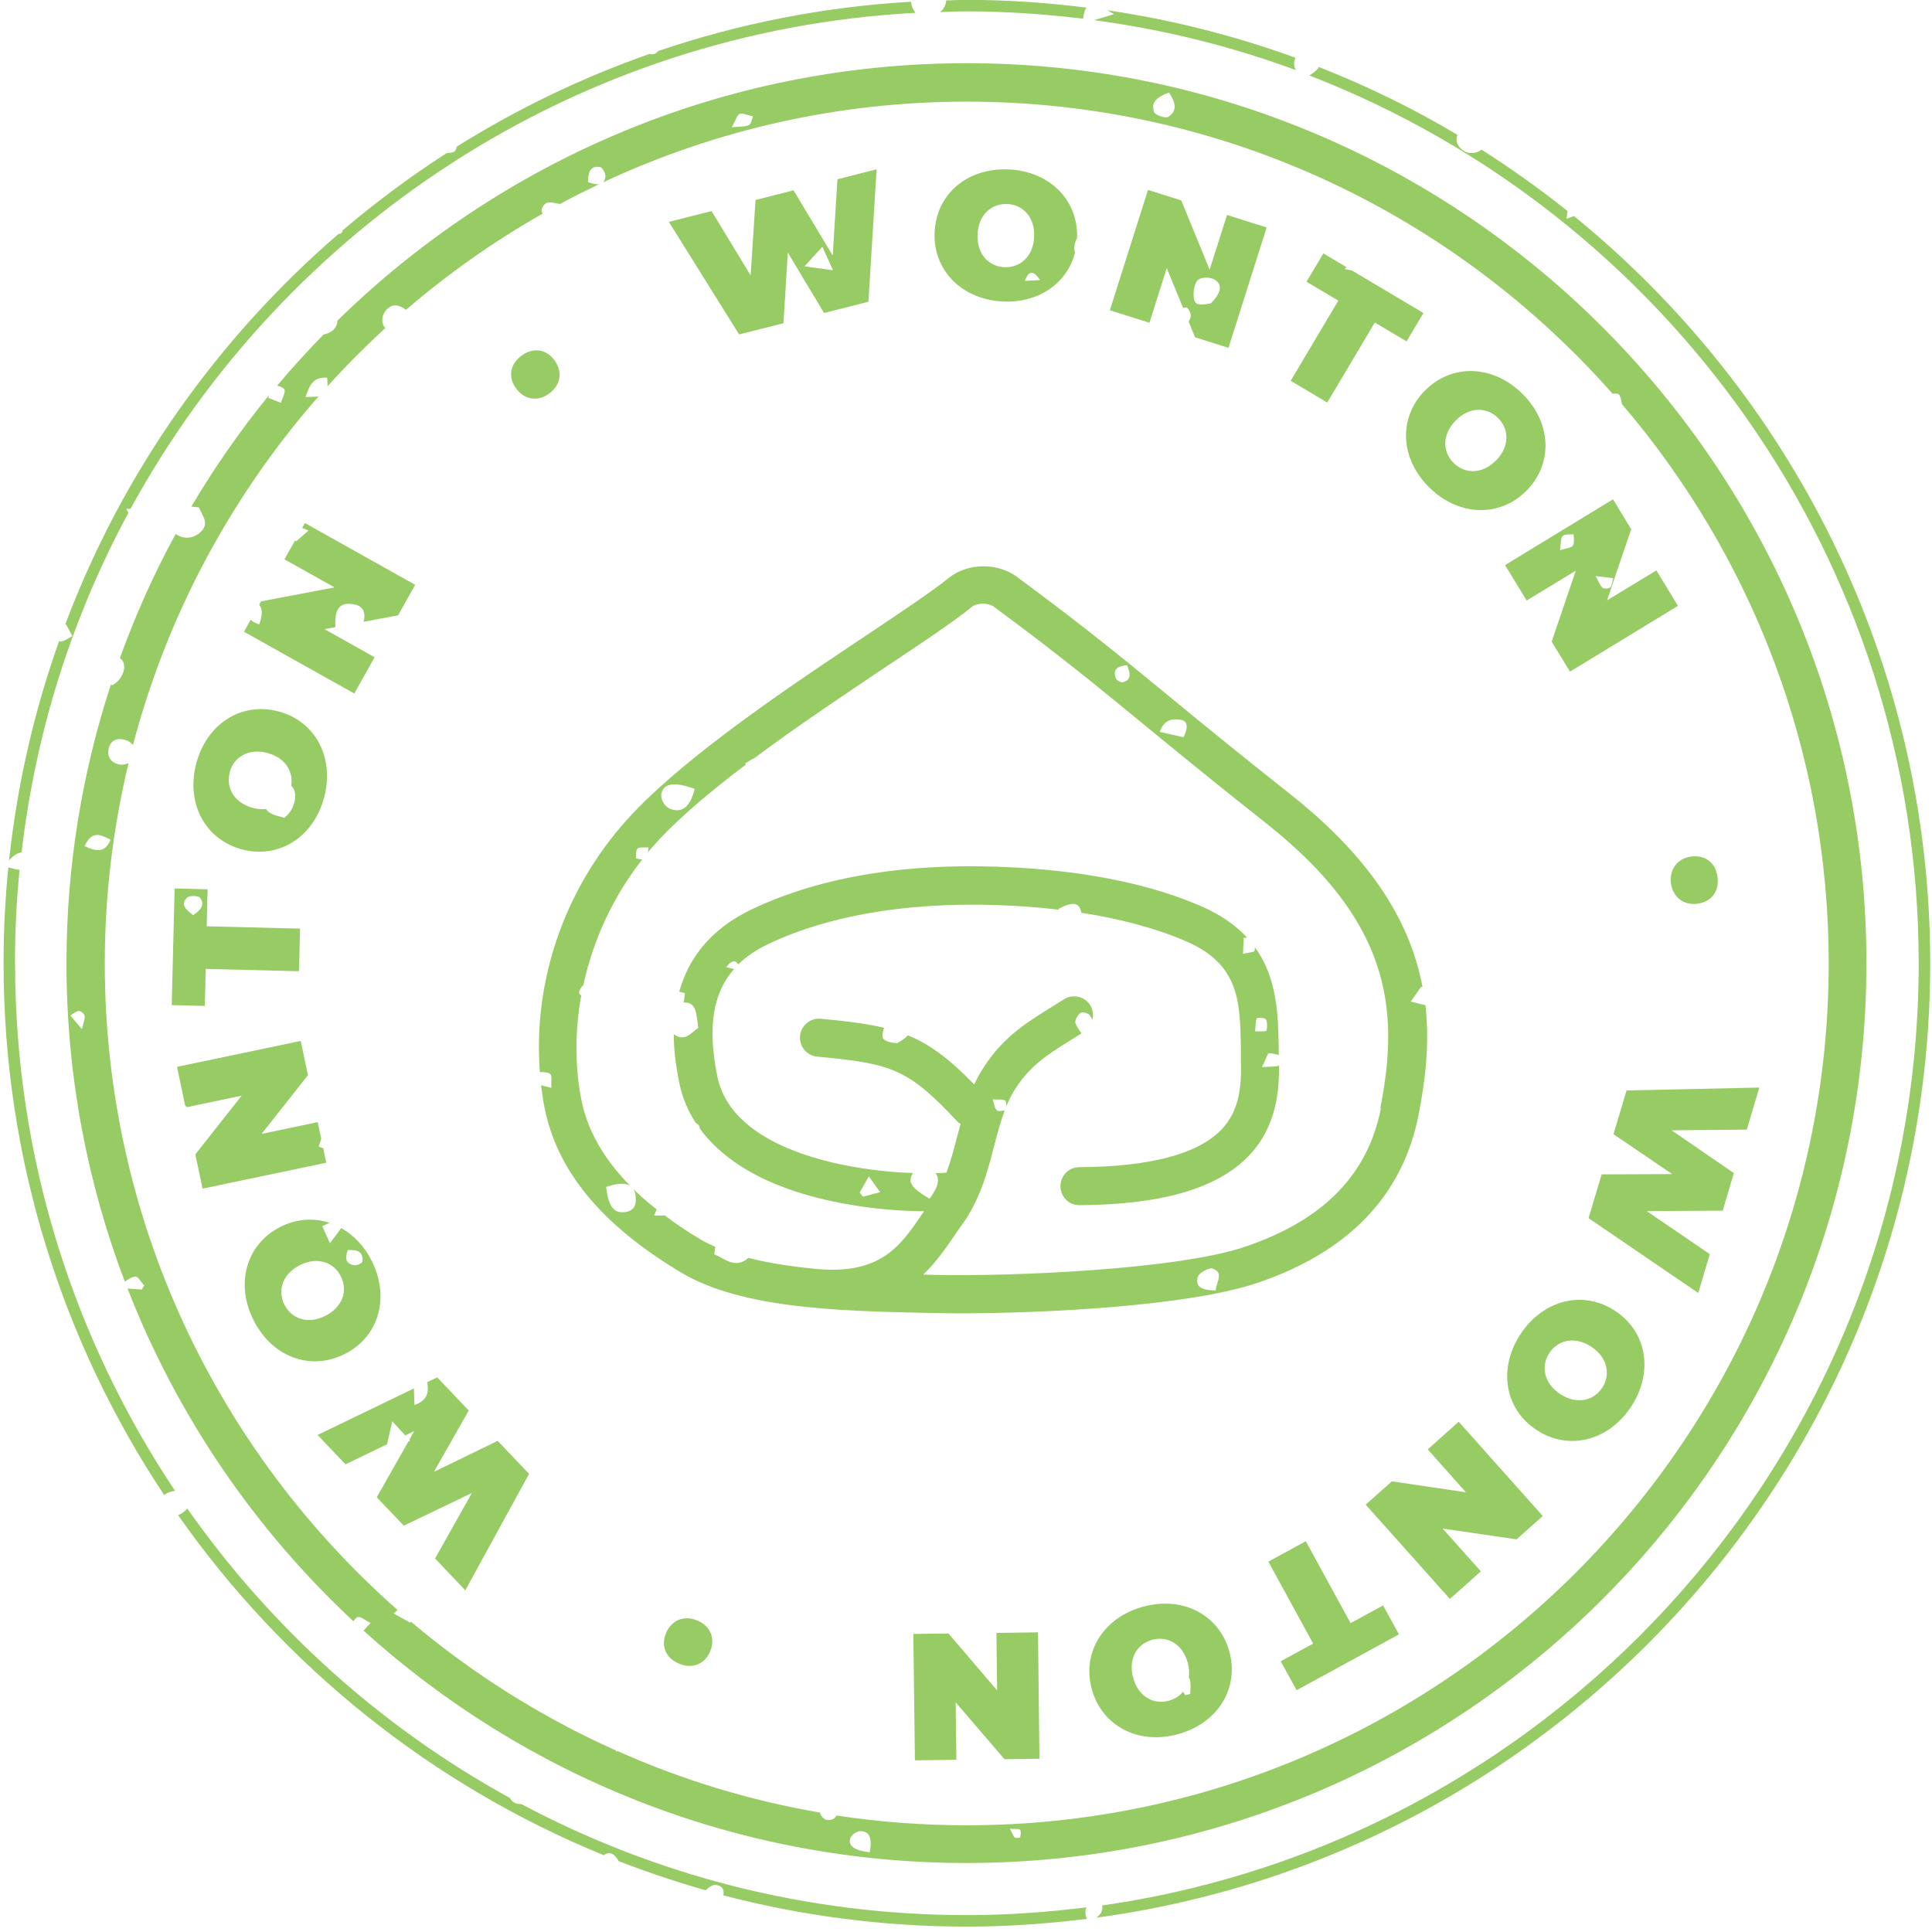<svg width="179" height="179" viewBox="0 0 179 179" fill="none" xmlns="http://www.w3.org/2000/svg">
<path d="M1.385 89.251C1.385 86.33 1.532 83.435 1.812 80.594C1.558 80.567 1.225 80.487 0.771 80.367C0.478 83.289 0.331 86.25 0.331 89.251C0.331 107.459 5.827 124.399 15.218 138.525C15.418 138.325 15.751 138.192 16.218 138.125C6.867 124.119 1.398 107.312 1.398 89.251H1.385Z" fill="#97CB64"/>
<path d="M120.022 5.349C114.433 3.321 108.591 1.827 102.561 0.947C102.761 1.054 102.975 1.16 103.215 1.307C102.468 1.534 101.894 1.707 101.361 1.867C107.844 2.734 114.1 4.295 120.062 6.496C119.849 6.123 119.849 5.736 120.022 5.349Z" fill="#97CB64"/>
<path d="M84.42 0.16C76.27 0.627 68.413 2.201 60.997 4.722C60.744 5.015 60.477 5.095 60.197 4.989C53.887 7.203 47.885 10.098 42.309 13.592C42.282 13.779 42.229 13.926 42.136 14.006C41.962 14.153 41.682 14.166 41.389 14.179C38.014 16.354 34.786 18.755 31.745 21.342C31.731 21.436 31.705 21.529 31.651 21.569C31.584 21.636 31.478 21.663 31.358 21.676C20.14 31.36 11.349 43.752 6.04 57.864C6.067 57.864 6.08 57.838 6.107 57.825C6.347 58.278 6.534 58.598 6.707 58.932C6.334 59.118 5.96 59.438 5.573 59.438C5.547 59.438 5.507 59.398 5.48 59.385C3.172 65.855 1.598 72.671 0.838 79.727C1.185 79.3 1.558 79.034 1.999 78.98C3.306 67.709 6.734 57.078 11.896 47.514C11.829 47.393 11.763 47.273 11.696 47.14C11.843 47.14 11.976 47.14 12.096 47.14C26.356 21.022 53.434 2.868 84.82 1.187C84.594 0.907 84.42 0.48 84.42 0.16Z" fill="#97CB64"/>
<path d="M145.82 20.022C145.62 20.088 145.393 20.169 145.14 20.262C145.18 19.982 145.206 19.755 145.233 19.555C142.685 17.514 140.017 15.62 137.256 13.859C137.003 14.086 136.669 14.193 136.256 14.179C135.575 14.166 134.908 13.486 134.949 12.859C134.949 12.725 135.002 12.605 135.042 12.499C130.947 10.058 126.638 7.95 122.143 6.189C122.143 6.243 122.143 6.296 122.143 6.336C121.836 6.643 121.556 6.87 121.303 6.99C154.29 19.755 177.767 51.809 177.767 89.251C177.767 133.63 144.819 170.432 102.108 176.542C102.201 177.088 101.948 177.422 101.561 177.675C145.126 171.806 178.834 134.404 178.834 89.251C178.834 61.346 165.948 36.402 145.833 20.022H145.82Z" fill="#97CB64"/>
<path d="M87.382 0.827C87.302 0.947 87.195 1.027 87.102 1.12C87.929 1.094 88.742 1.054 89.569 1.054C93.224 1.054 96.812 1.307 100.347 1.734C100.401 1.254 100.494 0.907 100.681 0.707C97.039 0.253 93.331 -0.013 89.569 -0.013C88.929 -0.013 88.302 0.027 87.662 0.04C87.662 0.267 87.595 0.52 87.382 0.827Z" fill="#97CB64"/>
<path d="M100.667 176.715C97.026 177.168 93.331 177.435 89.569 177.435C74.656 177.435 60.61 173.7 48.285 167.138C47.858 167.178 47.484 167.017 47.231 166.577C35.333 160.041 25.115 150.824 17.352 139.766C17.112 140.033 16.791 140.273 16.498 140.38C26.289 154.332 39.961 165.363 55.941 171.886C56.515 171.459 56.928 171.793 57.302 172.38C57.302 172.38 57.289 172.406 57.275 172.42C59.93 173.447 62.638 174.354 65.399 175.141C65.585 174.888 66.039 174.607 66.279 174.634C66.986 174.714 67.093 175.101 67.026 175.608C74.229 177.489 81.792 178.502 89.569 178.502C93.344 178.502 97.052 178.236 100.707 177.782C100.52 177.355 100.52 177.008 100.667 176.728V176.715Z" fill="#97CB64"/>
<path d="M144.979 27.011C144.979 27.011 144.939 27.011 144.926 27.011C144.926 26.998 144.926 26.985 144.939 26.971C130.2 13.859 110.805 5.856 89.569 5.856C66.879 5.856 46.297 14.98 31.251 29.719C31.251 30.373 30.718 30.866 29.984 30.986C28.49 32.52 27.049 34.094 25.675 35.735C25.942 35.788 26.302 35.949 26.356 36.095C26.462 36.375 26.182 36.802 26.022 37.322C25.542 37.136 25.195 36.989 24.848 36.856C24.888 36.776 24.915 36.682 24.942 36.589C22.287 39.843 19.873 43.312 17.725 46.94C17.925 46.953 18.166 46.98 18.419 47.007C18.739 47.767 19.499 48.554 18.486 49.381C17.779 49.955 16.952 49.941 16.271 49.474C14.271 53.142 12.55 56.984 11.109 60.972C11.216 61.053 11.323 61.146 11.389 61.279C11.709 61.88 11.376 62.92 10.429 63.48C10.389 63.467 10.322 63.453 10.269 63.44C7.614 71.564 6.16 80.234 6.16 89.238C6.16 99.629 8.081 109.566 11.563 118.744C11.896 118.53 12.216 118.29 12.55 118.277C12.816 118.277 13.083 118.81 13.363 119.104C13.283 119.224 13.217 119.357 13.137 119.477C12.697 119.451 12.256 119.411 11.816 119.384C16.418 131.202 23.621 141.713 32.745 150.21C32.865 150.024 32.985 149.864 33.145 149.824C33.425 149.757 33.785 150.104 34.346 150.37C34.066 150.637 33.865 150.904 33.679 151.077C48.472 164.456 68.067 172.607 89.542 172.607C135.522 172.607 172.924 135.204 172.924 89.225C172.924 64.507 162.093 42.271 144.953 26.985L144.979 27.011ZM108.31 8.577C108.937 9.511 109.097 10.298 108.23 10.831C107.964 10.991 107.017 10.658 106.923 10.378C106.59 9.391 107.31 8.95 108.31 8.577ZM68.547 10.551C68.92 10.471 69.347 10.698 69.761 10.791C69.641 11.071 69.601 11.498 69.387 11.591C69.054 11.752 68.614 11.712 67.8 11.792C68.187 11.098 68.32 10.591 68.547 10.551ZM7.588 95.347C6.894 94.533 6.707 94.307 6.521 94.093C6.774 93.933 7.014 93.693 7.294 93.666C7.468 93.653 7.814 93.92 7.841 94.107C7.881 94.413 7.734 94.747 7.588 95.36V95.347ZM7.841 78.393C8.521 76.899 9.335 77.326 10.242 77.806C9.735 79.007 8.962 78.927 7.841 78.393ZM80.592 171.619C79.191 171.459 78.551 171.019 78.778 170.312C78.871 170.019 79.352 169.672 79.672 169.659C80.552 169.632 80.832 170.286 80.579 171.619H80.592ZM94.531 170.246C94.531 170.246 94.131 170.339 94.024 170.246C93.864 170.112 93.798 169.859 93.571 169.432C94.064 169.472 94.411 169.405 94.504 169.525C94.625 169.672 94.571 169.992 94.518 170.232L94.531 170.246ZM149.955 36.495C150.141 36.682 150.195 37.016 150.275 37.443C162.2 51.395 169.43 69.496 169.43 89.251C169.43 133.283 133.601 169.112 89.569 169.112C85.461 169.112 81.432 168.805 77.497 168.205C77.351 168.511 77.07 168.658 76.59 168.618C76.364 168.605 75.977 168.178 75.99 167.951C75.99 167.951 75.99 167.951 75.99 167.938C69.401 166.804 63.091 164.87 57.169 162.215C57.142 162.255 57.115 162.295 57.089 162.335C57.089 162.269 57.062 162.229 57.049 162.175C50.139 159.081 43.75 155.052 38.041 150.224C38.041 150.264 38.041 150.304 38.041 150.357C37.44 150.024 37.067 149.824 36.467 149.49C36.613 149.37 36.72 149.277 36.84 149.17C20.22 134.524 9.709 113.101 9.709 89.264C9.709 82.875 10.482 76.659 11.909 70.697C11.576 70.857 11.203 70.897 10.882 70.79C10.162 70.55 9.909 69.99 10.082 69.309C10.309 68.402 11.096 68.362 11.749 68.602C11.963 68.682 12.15 68.843 12.323 69.016C15.511 56.891 21.487 45.886 29.517 36.722C29.224 36.762 28.837 36.776 28.317 36.789C28.677 35.602 29.104 34.881 30.317 35.002C30.331 35.322 30.344 35.575 30.344 35.788C32.038 33.908 33.825 32.12 35.693 30.399C35.266 29.906 35.346 29.119 35.906 28.599C36.373 28.159 36.934 28.185 37.614 28.706C41.522 25.344 45.764 22.356 50.273 19.795C50.206 19.648 50.152 19.488 50.192 19.395C50.472 18.488 51.126 18.768 51.873 18.901C53.06 18.261 54.274 17.661 55.488 17.074C55.208 17.087 54.861 16.994 54.474 16.874C54.501 15.967 54.674 15.3 55.621 15.486C55.848 15.527 56.142 16.127 56.088 16.42C56.048 16.634 55.981 16.78 55.888 16.887C66.132 12.098 77.537 9.417 89.569 9.417C113.379 9.417 134.762 19.902 149.408 36.482C149.635 36.455 149.848 36.442 149.955 36.535V36.495Z" fill="#97CB64"/>
<path d="M130.707 92.799C131.093 92.239 131.373 91.839 131.654 91.439C131.707 91.439 131.747 91.452 131.8 91.465C130.733 85.756 127.398 79.794 119.542 73.578C114.646 69.71 111.258 66.935 108.284 64.481C103.855 60.839 100.347 57.971 94.224 53.449C92.41 52.102 89.622 52.142 87.888 53.556C86.341 54.81 83.473 56.717 80.165 58.932C73.322 63.494 63.958 69.75 58.689 75.299C52.473 81.835 49.352 90.625 50.019 99.322C50.366 99.335 50.753 99.322 50.979 99.509C51.166 99.642 51.046 100.202 51.086 100.789C50.699 100.669 50.352 100.629 50.126 100.536C50.206 101.163 50.286 101.776 50.406 102.39C51.513 108.393 55.675 113.475 63.158 117.93C68.707 121.238 77.831 121.451 85.167 121.625L86.581 121.652C87.288 121.665 88.115 121.678 89.049 121.678C96.452 121.678 110.084 121.051 116.567 118.837C124.944 115.982 129.933 110.78 131.413 103.377C132.067 100.069 132.467 96.654 132.067 93.133C131.614 93.026 131.24 92.933 130.733 92.799H130.707ZM109.364 66.682C110.058 66.775 110.098 67.402 109.658 68.309C108.951 68.149 108.27 67.989 107.457 67.815C107.857 66.602 108.697 66.588 109.364 66.682ZM104.429 61.626C104.695 62.36 104.896 62.987 104.015 63.213C103.842 63.254 103.455 63.027 103.388 62.853C103.095 62.066 103.482 61.706 104.429 61.626ZM61.317 73.378C61.611 72.551 62.558 72.444 64.358 73.084C63.985 74.685 63.265 75.299 62.224 74.992C61.571 74.805 61.104 73.965 61.317 73.378ZM112.632 119.571C111.525 119.531 110.711 119.344 110.965 118.33C111.058 117.943 112.019 117.41 112.352 117.53C113.433 117.943 112.686 118.757 112.632 119.571ZM127.945 102.684C126.718 108.846 122.623 113.035 115.42 115.489C109.031 117.677 93.277 118.277 86.661 118.117L85.541 118.09C86.701 116.97 87.568 115.729 88.329 114.622C88.582 114.248 88.835 113.875 89.089 113.528C90.823 111.167 91.503 108.499 92.117 106.138C92.41 104.991 92.717 103.884 93.091 102.87C92.824 102.91 92.517 103.004 92.37 102.884C92.157 102.737 92.144 102.337 91.97 101.857C92.53 101.897 92.944 101.816 93.131 101.977C93.237 102.07 93.237 102.283 93.237 102.51C93.424 102.043 93.638 101.603 93.878 101.19C95.332 98.788 96.919 97.788 99.32 96.294L100.2 95.734C99.974 95.427 99.773 95.134 99.64 94.8C99.547 94.56 99.84 94.053 100.107 93.84C100.254 93.72 100.841 93.866 100.974 94.067C101.067 94.2 101.147 94.347 101.214 94.493C101.321 94.04 101.267 93.546 101.001 93.12C100.48 92.306 99.387 92.066 98.573 92.586L97.439 93.293C94.811 94.934 92.744 96.228 90.85 99.349C90.636 99.709 90.449 100.096 90.263 100.469C87.968 98.122 86.194 96.774 84.113 95.921C83.9 96.161 83.567 96.414 83.113 96.654C82.886 96.601 82.233 96.614 81.886 96.294C81.699 96.121 81.752 95.667 81.912 95.227C80.299 94.84 78.431 94.613 76.043 94.387C75.083 94.293 74.216 95.014 74.123 95.974C74.029 96.948 74.736 97.802 75.71 97.895C82.673 98.548 84.127 99.015 88.742 103.951C88.809 104.031 88.915 104.071 88.996 104.124C88.902 104.498 88.795 104.858 88.702 105.231C88.395 106.418 88.088 107.566 87.688 108.646C87.382 108.673 87.035 108.686 86.674 108.699C87.101 109.206 86.941 109.967 86.128 111.06C84.447 110.1 84.06 109.5 84.567 108.713C84.567 108.713 84.58 108.699 84.594 108.686C78.178 108.459 67.8 106.458 66.453 99.696C65.546 95.16 66.039 92.012 68.013 89.785C67.8 89.731 67.56 89.678 67.28 89.611C67.787 88.958 68.133 88.918 68.4 89.344C69.16 88.611 70.081 87.984 71.215 87.45C77.15 84.636 85.034 83.422 94.024 83.929C95.438 84.009 96.799 84.129 98.119 84.289C98.093 84.262 98.079 84.236 98.053 84.209C99.413 83.515 100 83.569 100.187 84.569C103.908 85.143 107.23 86.05 109.951 87.237C114.846 89.385 114.9 92.826 114.967 97.174V98.135C115.033 100.443 114.927 102.844 113.139 104.684C110.951 106.939 106.523 108.099 100 108.139C99.026 108.139 98.239 108.94 98.253 109.913C98.253 110.887 99.04 111.661 100.014 111.661C107.63 111.607 112.739 110.127 115.647 107.139C118.328 104.391 118.515 100.936 118.501 98.735C118.101 98.855 117.621 98.815 116.927 98.869C117.341 97.988 117.461 97.575 117.554 97.575C117.861 97.588 118.168 97.668 118.475 97.748V97.121C118.421 94.12 118.368 90.638 116.26 87.757C116.26 87.877 116.26 87.997 116.234 88.091C116.194 88.224 115.7 88.251 115.167 88.371C115.193 87.744 115.207 87.317 115.22 86.877C115.313 86.877 115.433 86.877 115.553 86.877C114.54 85.783 113.192 84.796 111.338 83.982C106.75 81.981 100.987 80.768 94.198 80.381C84.487 79.834 76.243 81.128 69.681 84.236C65.599 86.17 63.718 89.038 62.931 91.879C63.105 91.919 63.305 91.986 63.465 92.012C63.411 92.279 63.411 92.626 63.318 92.866C64.318 92.906 64.478 93.266 64.692 95.227C64.025 95.694 63.425 96.574 62.424 95.814C62.424 97.735 62.758 99.389 62.944 100.363C63.211 101.683 63.731 102.91 64.465 104.044C64.692 104.137 64.812 104.311 64.839 104.564C66.746 107.179 69.907 109.233 74.256 110.567C78.058 111.727 82.299 112.208 85.621 112.221C85.541 112.341 85.447 112.461 85.367 112.581C83.42 115.436 81.579 118.117 75.643 117.57C73.429 117.356 71.268 117.036 69.32 116.543C69.267 116.596 69.227 116.649 69.16 116.689C68.027 117.49 67.213 116.649 66.172 116.209C66.213 115.969 66.239 115.742 66.266 115.516C65.786 115.302 65.332 115.089 64.905 114.835C63.691 114.115 62.598 113.368 61.584 112.608C61.344 112.634 61.024 112.608 60.61 112.621C60.703 112.408 60.77 112.221 60.837 112.048C60.05 111.434 59.33 110.807 58.676 110.167C58.769 110.313 58.836 110.487 58.876 110.714C58.983 111.434 58.889 112.141 57.969 112.288C56.889 112.461 56.382 111.834 56.155 109.967C57.209 109.62 57.942 109.58 58.383 109.86C55.888 107.325 54.354 104.618 53.821 101.683C53.247 98.588 53.287 95.374 53.847 92.252C53.727 92.132 53.634 92.012 53.647 91.932C53.7 91.692 53.847 91.452 54.047 91.265C54.954 87.077 56.809 83.062 59.503 79.634C59.316 79.607 59.103 79.567 58.916 79.54C58.956 79.22 58.889 78.807 59.063 78.62C59.209 78.46 59.636 78.54 60.09 78.513C60.063 78.673 60.05 78.82 60.036 78.954C60.41 78.513 60.783 78.086 61.184 77.66C63.251 75.485 66.039 73.151 69.08 70.857C69.08 70.803 69.054 70.763 69.054 70.71C69.334 70.577 69.601 70.363 69.867 70.256C73.949 67.215 78.391 64.254 82.073 61.786C85.461 59.532 88.382 57.584 90.049 56.224C90.289 56.024 90.676 55.93 91.063 55.93C91.45 55.93 91.823 56.024 92.077 56.211C98.133 60.679 101.601 63.534 105.989 67.135C108.977 69.59 112.379 72.377 117.301 76.272C128.652 85.249 129.746 93.293 127.892 102.617L127.945 102.684ZM81.566 110.447C80.899 110.62 80.432 110.74 79.952 110.874C79.845 110.74 79.752 110.62 79.645 110.487C79.898 110.047 80.138 109.62 80.499 108.993C80.899 109.54 81.152 109.9 81.552 110.46L81.566 110.447ZM116.287 95.561C116.34 95.04 116.314 94.653 116.447 94.347C116.487 94.253 117.207 94.293 117.287 94.44C117.434 94.734 117.421 95.16 117.328 95.494C117.301 95.587 116.767 95.534 116.274 95.561H116.287Z" fill="#97CB64"/>
<path d="M65.919 19.555L61.971 20.555L68.48 30.986L72.589 29.946L72.989 23.397L76.35 28.999L80.459 27.959L81.219 15.687L77.591 16.607L77.15 23.677L73.522 17.634L70.001 18.528L69.547 25.517L65.932 19.568L65.919 19.555ZM76.19 22.863C76.537 23.623 76.764 24.117 77.177 25.037C76.203 24.904 75.603 24.824 74.536 24.677C75.23 23.917 75.617 23.49 76.19 22.863Z" fill="#97CB64"/>
<path d="M92.864 27.932C96.212 28.105 98.866 26.265 99.6 23.41C99.467 23.01 99.533 22.516 99.787 22.063C99.92 18.568 97.292 15.9 93.517 15.7C89.703 15.5 86.781 17.914 86.594 21.462C86.408 24.997 89.062 27.718 92.864 27.932ZM96.359 25.944C95.945 25.971 95.545 25.998 94.945 26.024C95.345 24.984 95.785 25.091 96.359 25.944ZM93.344 18.901C94.798 18.981 95.905 20.142 95.812 21.969C95.718 23.797 94.491 24.824 93.037 24.757C91.583 24.677 90.476 23.517 90.57 21.689C90.663 19.862 91.89 18.835 93.344 18.901Z" fill="#97CB64"/>
<path d="M106.363 17.594L102.828 28.745L106.496 29.906L108.097 24.837L109.618 28.532C109.711 28.519 109.791 28.479 109.911 28.492C110.071 28.492 110.351 29.012 110.325 29.266C110.298 29.506 110.218 29.666 110.125 29.786L110.725 31.253L113.819 32.227L117.354 21.076L113.686 19.915L112.072 24.984L109.444 18.568L106.35 17.594H106.363ZM111.085 25.864C111.472 25.664 112.179 25.677 112.552 25.918C113.273 26.358 113.179 27.118 112.165 28.119C111.925 28.119 111.298 28.332 110.885 28.132C110.391 27.892 110.538 26.158 111.085 25.878V25.864Z" fill="#97CB64"/>
<path d="M127.372 29.879L130.32 31.627L131.88 28.999L125.238 25.051C125.037 25.011 124.824 24.984 124.584 24.931C124.651 24.864 124.691 24.811 124.757 24.757L122.61 23.477L121.049 26.104L123.997 27.852L119.582 35.282L122.97 37.296L127.385 29.866L127.372 29.879Z" fill="#97CB64"/>
<path d="M131.987 36.215C129.519 38.763 129.733 42.551 132.467 45.206C135.202 47.86 139.003 47.954 141.471 45.419C143.939 42.885 143.725 39.083 140.991 36.429C138.256 33.774 134.455 33.681 131.987 36.229V36.215ZM138.616 42.645C137.349 43.952 135.735 43.925 134.695 42.911C133.654 41.898 133.574 40.297 134.855 38.977C136.122 37.669 137.736 37.696 138.777 38.71C139.817 39.724 139.897 41.324 138.63 42.645H138.616Z" fill="#97CB64"/>
<path d="M148.901 55.597L151.129 49.034L149.448 46.26L139.444 52.356L141.444 55.637L145.993 52.876L143.765 59.452L145.459 62.226L155.464 56.13L153.463 52.849L148.914 55.61L148.901 55.597ZM145.74 50.541C145.58 50.768 145.126 50.782 144.526 50.982C144.632 50.328 144.579 49.861 144.779 49.661C144.979 49.461 145.446 49.541 145.793 49.501C145.793 49.861 145.9 50.301 145.726 50.541H145.74ZM148.487 54.463C148.247 54.263 148.141 53.916 147.82 53.369C148.888 53.503 149.168 53.529 149.461 53.569C149.381 53.863 149.368 54.21 149.194 54.41C149.074 54.543 148.634 54.57 148.487 54.463Z" fill="#97CB64"/>
<path d="M154.81 81.795C154.97 83.089 155.93 83.889 157.251 83.729C158.572 83.569 159.292 82.582 159.132 81.288C158.985 79.994 158.038 79.194 156.731 79.354C155.424 79.514 154.663 80.514 154.81 81.808V81.795Z" fill="#97CB64"/>
<path d="M149.488 105.085L154.93 108.779L148.394 108.806L147.18 112.861L157.344 119.797L158.412 116.196L152.569 112.208L159.612 112.168L160.639 108.686L154.877 104.724L161.84 104.658L163 100.763L150.702 101.03L149.488 105.085Z" fill="#97CB64"/>
<path d="M149.661 121.465C146.713 119.504 143.018 120.398 140.898 123.572C138.79 126.747 139.377 130.509 142.338 132.47C145.286 134.43 148.981 133.537 151.102 130.362C153.209 127.187 152.623 123.426 149.661 121.465ZM148.434 128.588C147.634 129.802 146.06 130.162 144.539 129.148C143.018 128.134 142.752 126.547 143.552 125.346C144.366 124.133 145.926 123.772 147.447 124.786C148.968 125.8 149.234 127.387 148.434 128.601V128.588Z" fill="#97CB64"/>
<path d="M132.281 134.284L135.815 138.259L128.959 137.245L126.531 139.406L134.335 148.143L137.203 145.582L133.655 141.62L140.511 142.62L142.938 140.46L135.149 131.723L132.281 134.284Z" fill="#97CB64"/>
<path d="M125.131 150.384L120.982 142.794L117.514 144.688L121.663 152.278L118.661 153.919L120.129 156.6L129.613 151.424L128.145 148.743L125.131 150.384Z" fill="#97CB64"/>
<path d="M105.896 148.863C102.215 149.877 100.214 153.105 101.161 156.52C102.108 159.935 105.483 161.682 109.151 160.668C112.832 159.654 114.833 156.426 113.899 153.012C112.952 149.597 109.578 147.849 105.896 148.863ZM110.298 156.893C110.298 156.96 109.818 157.08 109.791 157.04C109.738 156.933 109.684 156.827 109.618 156.733C109.284 157.133 108.844 157.427 108.297 157.574C106.897 157.96 105.469 157.213 104.989 155.453C104.509 153.692 105.336 152.318 106.736 151.931C108.137 151.544 109.564 152.291 110.045 154.052C110.178 154.559 110.205 155.012 110.138 155.439C110.178 155.479 110.218 155.519 110.231 155.573C110.338 155.986 110.311 156.453 110.271 156.893H110.298Z" fill="#97CB64"/>
<path d="M92.317 151.291L92.384 156.613L87.875 151.344L84.62 151.384L84.767 163.096L88.609 163.043L88.542 157.72L93.064 162.989L96.305 162.949L96.172 151.237L92.317 151.291Z" fill="#97CB64"/>
<path d="M65.799 152.998C66.306 151.771 65.799 150.624 64.585 150.13C63.385 149.637 62.211 150.09 61.704 151.318C61.197 152.545 61.717 153.652 62.931 154.145C64.145 154.639 65.292 154.212 65.799 152.985V152.998Z" fill="#97CB64"/>
<path d="M46.111 133.497L40.202 136.365L43.429 130.682L40.508 127.614L39.588 128.054C39.588 128.054 39.588 128.054 39.588 128.068C39.708 128.881 39.721 129.708 38.401 130.175C38.387 129.548 38.347 129.081 38.347 128.641L29.424 132.95L32.011 135.671L35.853 133.817C36.013 133.11 36.146 132.55 36.346 131.683C36.84 132.229 37.187 132.603 37.547 132.99L38.374 132.59L37.92 133.403C37.92 133.403 37.974 133.457 38.001 133.497C37.947 133.523 37.894 133.537 37.84 133.55L34.906 138.726L37.414 141.353L43.723 138.325L40.308 144.395L43.109 147.343L49.019 136.551L46.097 133.483L46.111 133.497Z" fill="#97CB64"/>
<path d="M31.904 125.467C35.079 123.893 36.146 120.251 34.452 116.836C33.759 115.449 32.758 114.422 31.611 113.782C31.344 114.142 31.038 114.569 30.571 115.182C30.237 114.449 30.037 114.022 29.85 113.595C30.077 113.501 30.317 113.408 30.544 113.301C29.117 112.821 27.529 112.901 26.022 113.648C22.847 115.222 21.78 118.877 23.474 122.279C25.168 125.693 28.716 127.054 31.891 125.467H31.904ZM32.211 115.822C33.065 115.769 33.665 115.929 33.585 116.863C33.572 117.023 33.038 117.276 32.798 117.223C31.958 117.063 31.971 116.503 32.225 115.809L32.211 115.822ZM26.342 120.865C25.702 119.557 26.169 118.023 27.796 117.21C29.424 116.396 30.944 116.956 31.584 118.263C32.238 119.571 31.758 121.105 30.131 121.918C28.503 122.732 26.983 122.172 26.342 120.865Z" fill="#97CB64"/>
<path d="M29.944 106.378C29.811 106.338 29.677 106.298 29.53 106.245C29.61 105.978 29.69 105.738 29.757 105.485L29.437 103.964L24.235 105.058L28.53 99.616L27.863 96.441L16.405 98.842L17.152 102.43C17.152 102.43 17.272 102.523 17.325 102.577L22.394 101.51L18.099 106.952L18.766 110.127L30.224 107.726L29.944 106.378Z" fill="#97CB64"/>
<path d="M15.925 93.12L18.979 93.2L19.059 89.771L27.703 89.985L27.796 86.037L19.152 85.823L19.233 82.395L16.178 82.315L15.911 93.106L15.925 93.12ZM17.298 83.182C17.498 82.955 18.379 82.969 18.539 83.182C19.006 83.796 18.619 84.329 17.885 84.783C17.245 84.289 16.698 83.836 17.298 83.195V83.182Z" fill="#97CB64"/>
<path d="M22.434 78.7C25.862 79.594 29.063 77.553 30.037 73.858C30.997 70.163 29.223 66.815 25.782 65.908C22.354 65.014 19.152 67.055 18.179 70.75C17.218 74.445 19.006 77.793 22.434 78.7ZM21.273 71.564C21.647 70.15 23.007 69.296 24.768 69.763C26.436 70.203 27.196 71.484 26.982 72.804C27.022 72.844 27.062 72.871 27.102 72.924C27.623 73.551 27.302 75.085 26.329 75.765C25.955 75.632 25.248 75.552 24.822 75.165C24.755 75.099 24.701 75.032 24.648 74.965C24.275 74.992 23.874 74.965 23.448 74.858C21.687 74.391 20.913 72.978 21.287 71.577L21.273 71.564Z" fill="#97CB64"/>
<path d="M24.008 57.851C23.648 57.731 23.394 57.584 23.221 57.424L22.607 58.532L32.825 64.254L34.706 60.892L30.064 58.291L31.078 58.105C30.971 56.584 31.398 55.877 32.398 55.944C33.132 55.984 33.799 56.224 33.759 57.158C33.759 57.331 33.719 57.478 33.679 57.611L36.88 57.011L38.468 54.183L28.25 48.461L27.996 48.914C28.17 48.981 28.37 49.061 28.583 49.154C28.09 49.594 27.756 49.874 27.423 50.168C27.396 50.128 27.369 50.101 27.343 50.061L26.356 51.822L30.998 54.423L24.181 55.717L24.008 56.024C24.381 56.464 24.288 57.064 24.008 57.878V57.851Z" fill="#97CB64"/>
<path d="M51.38 33.388C50.606 32.32 49.379 32.174 48.325 32.947C47.271 33.721 47.031 34.921 47.818 35.989C48.592 37.056 49.832 37.229 50.886 36.455C51.94 35.682 52.153 34.455 51.38 33.388Z" fill="#97CB64"/>
</svg>
